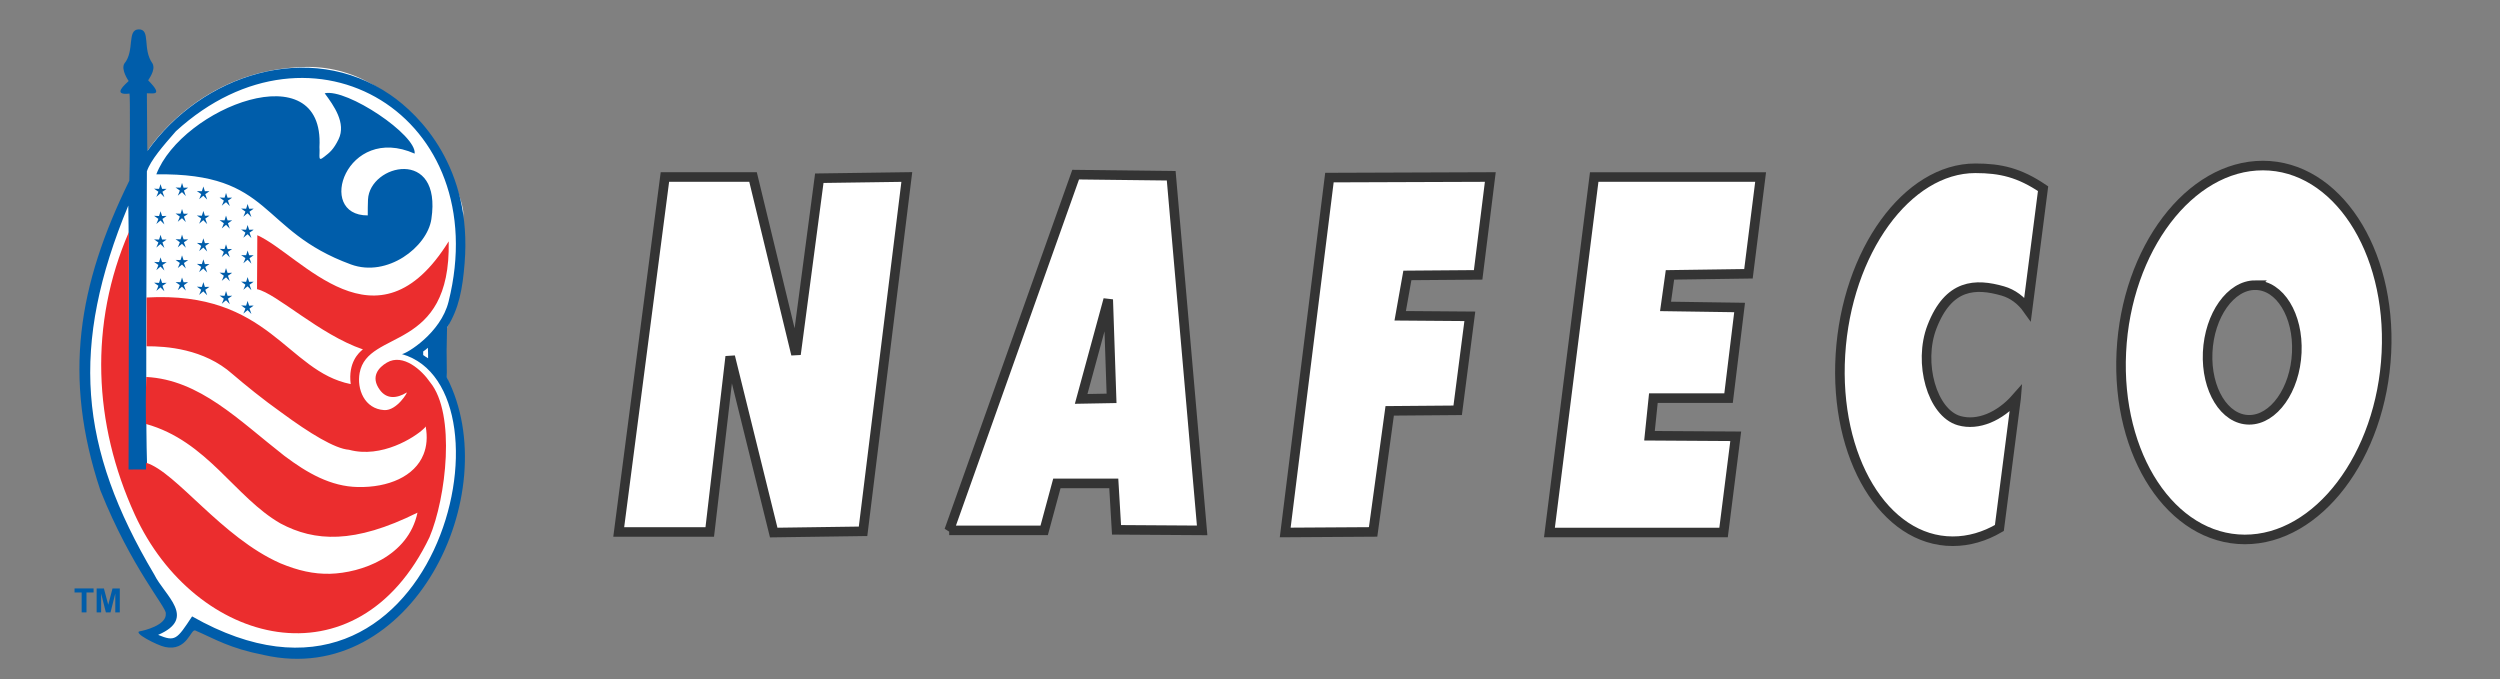 <?xml version="1.0" encoding="UTF-8" standalone="no"?>
<!-- Created with Inkscape (http://www.inkscape.org/) -->

<svg
   xmlns:dc="http://purl.org/dc/elements/1.1/"
   xmlns:cc="http://creativecommons.org/ns#"
   xmlns:rdf="http://www.w3.org/1999/02/22-rdf-syntax-ns#"
   xmlns:svg="http://www.w3.org/2000/svg"
   xmlns="http://www.w3.org/2000/svg"
   xmlns:xlink="http://www.w3.org/1999/xlink"
   xmlns:sodipodi="http://sodipodi.sourceforge.net/DTD/sodipodi-0.dtd"
   xmlns:inkscape="http://www.inkscape.org/namespaces/inkscape"
   width="460"
   height="125"
   viewBox="0 0 121.708 33.073"
   version="1.1"
   id="svg6592"
   inkscape:version="0.92.2 (5c3e80d, 2017-08-06)"
   sodipodi:docname="nafeco-logo-wht.svg">
  <rect x="0" y="0" width="121.708" height="33.073" fill="#808080" stroke="none"/>
  <defs
     id="defs6586">
    <linearGradient
       inkscape:collect="always"
       xlink:href="#linearGradient6604"
       id="linearGradient6415"
       gradientUnits="userSpaceOnUse"
       gradientTransform="matrix(4.73,0,0,4.784,112.524,-1589.336)"
       x1="28.297"
       y1="269.825"
       x2="22.965"
       y2="278.899" />
    <linearGradient
       inkscape:collect="always"
       id="linearGradient6604">
      <stop
         style="stop-color:#005daa;stop-opacity:1;"
         offset="0"
         id="stop6600" />
      <stop
         style="stop-color:#005daa;stop-opacity:0;"
         offset="1"
         id="stop6602" />
    </linearGradient>
  </defs>
  <sodipodi:namedview
     id="base"
     pagecolor="#ffffff"
     bordercolor="#666666"
     borderopacity="1.0"
     inkscape:pageopacity="0.0"
     inkscape:pageshadow="2"
     inkscape:zoom="5.6002856"
     inkscape:cx="55.850055"
     inkscape:cy="59.105214"
     inkscape:document-units="mm"
     inkscape:current-layer="g4509"
     showgrid="false"
     units="px"
     inkscape:window-width="1920"
     inkscape:window-height="1017"
     inkscape:window-x="-8"
     inkscape:window-y="-8"
     inkscape:window-maximized="1" />
  <g
     inkscape:label="Layer 1"
     inkscape:groupmode="layer"
     id="layer1"
     transform="translate(0,-263.927)">
    <polygon
       id="polygon4555"
       points="282.279,333.289 277.734,314.904 275.597,333.227 266.087,333.227 270.912,296.143 280.118,296.143 284.606,314.673 287.041,296.271 296.183,296.143 291.612,333.158 "
       style="fill:#ffffff;fill-opacity:1;stroke:#343434;stroke-width:1.001;stroke-miterlimit:4;stroke-dasharray:none;stroke-opacity:1"
       transform="matrix(0.466,0,0,0.466,-93.875,134.541)" />
    <path
       id="path4557"
       d="m 46.208,289.748 6.158,-17.319 4.652,0.055 1.506,17.264 -4.168,-0.027 -0.134,-2.26 h -2.77 l -0.618,2.286 h -4.625 z m 7.906,-6.428 -0.162,-4.812 -1.318,4.839 z"
       inkscape:connector-curvature="0"
       style="fill:#ffffff;fill-opacity:1;stroke:#343434;stroke-width:0.466;stroke-miterlimit:4;stroke-dasharray:none;stroke-opacity:1" />
    <polygon
       id="polygon4559"
       points="353.733,320.506 346.63,320.564 344.898,333.212 335.715,333.27 340.334,296.194 357.142,296.134 355.87,306.357 348.478,306.415 347.728,310.631 355.002,310.688 "
       style="fill:#ffffff;fill-opacity:1;stroke:#343434;stroke-width:1.001;stroke-miterlimit:4;stroke-dasharray:none;stroke-opacity:1"
       transform="matrix(0.466,0,0,0.466,-93.875,134.546)" />
    <polygon
       id="polygon4561"
       points="382.032,319.234 374.178,319.234 373.772,323.162 382.781,323.219 381.511,333.27 363.32,333.27 367.996,296.134 385.381,296.134 384.111,306.241 375.91,306.357 375.449,309.65 383.186,309.764 "
       style="fill:#ffffff;fill-opacity:1;stroke:#343434;stroke-width:1.001;stroke-miterlimit:4;stroke-dasharray:none;stroke-opacity:1"
       transform="matrix(0.466,0,0,0.466,-93.875,134.547)" />
    <g
       id="g4565"
       transform="matrix(0.466,0,0,0.466,-93.875,134.469)"
       style="fill:#ffffff;fill-opacity:1;stroke:#343434;stroke-width:1.001;stroke-miterlimit:4;stroke-dasharray:none;stroke-opacity:1">
      <path
         id="path4563"
         d="m 407.814,295.388 c -7.129,-0.002 -13.441,8.715 -14.096,19.477 -0.655,10.756 4.598,19.482 11.73,19.485 1.693,0.002 3.34,-0.487 4.875,-1.382 l 1.748,-13.561 10e-4,-0.01 c -1.693,1.928 -3.976,2.92 -5.949,2.357 -2.829,-0.809 -4.292,-6.032 -2.841,-9.797 1.744,-4.526 4.577,-4.558 7.393,-3.754 1.037,0.296 1.938,0.971 2.595,1.895 l 1.62,-12.578 c -2.482,-1.674 -4.421,-2.13 -7.076,-2.132 z"
         inkscape:connector-curvature="0"
         style="fill:#ffffff;fill-opacity:1;stroke:#343434;stroke-width:1.001;stroke-miterlimit:4;stroke-dasharray:none;stroke-opacity:1" />
    </g>
    <path
       id="path4567"
       d="m 116.178,281.104 c -0.246,5.027 -3.336,9.094 -6.899,9.085 -3.563,-0.01 -6.252,-4.091 -6.006,-9.117 0.246,-5.027 3.336,-9.094 6.9,-9.085 3.564,0.009 6.253,4.09 6.005,9.117 z m -6.381,-3.295 c -1.199,-0.003 -2.237,1.462 -2.321,3.273 -0.082,1.81 0.822,3.28 2.02,3.283 1.198,0.003 2.236,-1.461 2.319,-3.271 0.083,-1.81 -0.821,-3.281 -2.019,-3.284 z"
       inkscape:connector-curvature="0"
       style="fill:#ffffff;fill-opacity:1;stroke:#343434;stroke-width:0.466;stroke-miterlimit:4;stroke-dasharray:none;stroke-opacity:1" />
    <g
       id="g4803"
       transform="matrix(0.2,0,0,0.2,-23.628,331.094)">
      <g
         transform="translate(0,-562)"
         id="g4509">
        <path
           style="fill:#ffffff;stroke:#000000;stroke-width:0;stroke-linecap:butt;stroke-linejoin:miter;stroke-opacity:1;stroke-miterlimit:4;stroke-dasharray:none;fill-opacity:1"
           d="m 154.027,262.924 c 0,0 12.574,-20.13 38.653,-20.463 26.079,-0.333 38.41,31.161 38.243,35.66 -0.167,4.499 -2.015,24.825 -3.965,27.785 -1.95,2.96 -0.046,12.129 -0.046,12.129 0,0 5.761,22.409 3.261,26.408 -2.5,3.999 -4.499,22.579 -14.581,29.995 -10.082,7.415 -19.746,12.165 -26.079,10.915 -6.332,-1.25 -23.374,-4.684 -23.996,-6.915 -0.621,-2.232 -4.166,4.249 -4.166,4.249 l -6.999,-2.083 5.332,-3.666 -0.167,-2.999 c 0,0 -13.664,-22.913 -13.414,-23.329 0.25,-0.417 -10.748,-27.495 -7.165,-39.66 3.583,-12.164 4.166,-28.911 10.248,-36.993 6.082,-8.082 4.839,-11.031 4.839,-11.031 z"
           id="path880"
           inkscape:connector-curvature="0" />
        <path
           style="fill:#005daa"
           inkscape:connector-curvature="0"
           id="path4499"
           d="m 215.966,312.358 c -0.038,-0.013 -0.077,-0.02 -0.117,-0.034 0.015,0.03 0.056,0.04 0.117,0.034 z m 7.175,-32.853 c 2.632,-17.527 -14.982,-13.416 -15.426,-4.778 -0.059,1.42 -0.059,2.397 -0.059,3.875 -12.794,0.06 -5.192,-22.395 11.417,-15.043 0.547,-4.495 -16.505,-15.928 -21.903,-14.686 2.219,3.001 5.279,7.262 3.385,11.183 -1.227,2.513 -2.172,3.252 -3.52,4.289 -1.641,1.316 -0.976,-0.134 -1.139,-2.381 1.288,-23.164 -33.47,-9.614 -39.71,6.64 28.515,-0.414 24.727,13.638 47.387,21.935 8.861,3.238 18.548,-4.247 19.568,-11.034 z m -56.534,-4.836 c 0.591,-0.489 0.887,-0.77 1.035,-0.859 0.281,0.312 0.398,0.444 0.931,0.948 -0.252,-0.785 -0.355,-0.962 -0.473,-1.332 0.34,-0.237 0.487,-0.312 1.02,-0.726 -0.458,0.016 -1.095,0.03 -1.11,0.016 -0.177,-0.504 -0.25,-0.77 -0.369,-1.154 -0.089,0.325 -0.192,0.606 -0.37,1.154 -0.532,-0.016 -0.8,-0.016 -1.213,-0.044 0.518,0.368 0.651,0.458 1.05,0.738 -0.147,0.444 -0.206,0.593 -0.501,1.259 z m -10.42,-0.57 c 0.592,-0.49 0.872,-0.785 1.034,-0.874 0.283,0.311 0.4,0.444 0.934,0.962 -0.268,-0.784 -0.356,-0.978 -0.476,-1.347 0.34,-0.235 0.489,-0.294 1.022,-0.709 -0.459,0.015 -1.094,0.015 -1.109,0.015 -0.179,-0.503 -0.253,-0.785 -0.384,-1.168 -0.074,0.324 -0.178,0.621 -0.356,1.153 -0.533,-0.014 -0.798,0 -1.213,-0.043 0.518,0.37 0.651,0.458 1.05,0.738 -0.147,0.444 -0.205,0.607 -0.502,1.273 z m 5.217,-0.29 c 0.591,-0.488 0.888,-0.782 1.036,-0.872 0.294,0.31 0.412,0.458 0.93,0.961 -0.251,-0.783 -0.34,-0.976 -0.459,-1.346 0.341,-0.236 0.474,-0.295 1.021,-0.709 -0.458,0.014 -1.109,0.029 -1.109,0.014 -0.177,-0.503 -0.251,-0.784 -0.383,-1.167 -0.074,0.324 -0.178,0.62 -0.356,1.153 -0.532,-0.014 -0.799,0 -1.213,-0.044 0.518,0.37 0.637,0.458 1.035,0.739 -0.147,0.443 -0.205,0.607 -0.502,1.271 z m 10.71,2.435 c 0.592,-0.488 0.887,-0.784 1.052,-0.858 0.28,0.312 0.398,0.443 0.916,0.947 -0.252,-0.783 -0.34,-0.961 -0.459,-1.346 0.341,-0.222 0.474,-0.296 1.021,-0.71 -0.458,0.014 -1.109,0.029 -1.109,0.014 -0.176,-0.502 -0.25,-0.783 -0.384,-1.166 -0.075,0.339 -0.178,0.619 -0.354,1.166 -0.533,-0.014 -0.799,-0.014 -1.213,-0.044 0.517,0.371 0.636,0.459 1.035,0.741 -0.134,0.442 -0.208,0.592 -0.505,1.256 z m 5.252,2.681 c 0.592,-0.487 0.887,-0.784 1.051,-0.857 0.28,0.311 0.398,0.443 0.917,0.947 -0.252,-0.784 -0.34,-0.962 -0.459,-1.332 0.341,-0.236 0.488,-0.311 1.006,-0.725 -0.444,0.015 -1.079,0.03 -1.095,0.015 -0.177,-0.502 -0.251,-0.769 -0.385,-1.168 -0.074,0.341 -0.176,0.622 -0.354,1.168 -0.533,-0.015 -0.798,-0.015 -1.213,-0.044 0.518,0.371 0.637,0.458 1.036,0.739 -0.135,0.443 -0.208,0.591 -0.504,1.257 z m -21.179,1.769 c 0.592,-0.488 0.872,-0.783 1.034,-0.858 0.283,0.311 0.4,0.444 0.934,0.948 -0.268,-0.783 -0.356,-0.962 -0.476,-1.333 0.34,-0.237 0.489,-0.309 1.022,-0.725 -0.459,0.017 -1.094,0.031 -1.109,0.017 -0.179,-0.503 -0.253,-0.771 -0.384,-1.17 -0.074,0.34 -0.178,0.622 -0.356,1.17 -0.533,-0.017 -0.798,-0.017 -1.213,-0.045 0.518,0.37 0.651,0.458 1.05,0.739 -0.147,0.444 -0.205,0.593 -0.502,1.257 z m 5.217,-0.543 c 0.591,-0.488 0.888,-0.784 1.036,-0.874 0.294,0.311 0.412,0.445 0.93,0.948 -0.251,-0.769 -0.34,-0.963 -0.459,-1.332 0.341,-0.237 0.474,-0.296 1.021,-0.71 -0.458,0.015 -1.109,0.015 -1.109,0.015 -0.177,-0.502 -0.251,-0.784 -0.383,-1.169 -0.074,0.326 -0.178,0.622 -0.356,1.154 -0.532,-0.015 -0.799,-0.015 -1.213,-0.043 0.518,0.37 0.637,0.458 1.035,0.739 -0.147,0.443 -0.205,0.605 -0.502,1.272 z m 5.203,0.478 c 0.591,-0.488 0.887,-0.784 1.035,-0.874 0.281,0.311 0.398,0.459 0.931,0.961 -0.252,-0.784 -0.355,-0.975 -0.473,-1.345 0.34,-0.237 0.487,-0.296 1.02,-0.709 -0.458,0.014 -1.095,0.029 -1.11,0.014 -0.177,-0.503 -0.25,-0.784 -0.369,-1.167 -0.089,0.34 -0.192,0.619 -0.37,1.167 -0.532,-0.03 -0.8,-0.014 -1.213,-0.059 0.518,0.37 0.651,0.458 1.05,0.739 -0.147,0.446 -0.206,0.606 -0.501,1.273 z m 5.507,1.138 c 0.592,-0.486 0.887,-0.783 1.052,-0.872 0.28,0.312 0.398,0.443 0.916,0.947 -0.252,-0.771 -0.34,-0.961 -0.459,-1.331 0.341,-0.238 0.474,-0.297 1.021,-0.71 -0.458,0.014 -1.109,0.014 -1.109,0.014 -0.176,-0.501 -0.25,-0.783 -0.384,-1.168 -0.075,0.327 -0.178,0.621 -0.354,1.155 -0.533,-0.015 -0.799,-0.015 -1.213,-0.046 0.517,0.37 0.636,0.459 1.035,0.74 -0.134,0.445 -0.208,0.607 -0.505,1.271 z m 5.252,2.263 c 0.592,-0.473 0.887,-0.769 1.051,-0.856 0.28,0.309 0.398,0.442 0.917,0.945 -0.252,-0.768 -0.34,-0.96 -0.459,-1.331 0.341,-0.236 0.488,-0.296 1.006,-0.725 -0.444,0.03 -1.079,0.03 -1.095,0.03 -0.177,-0.516 -0.251,-0.784 -0.385,-1.168 -0.074,0.326 -0.176,0.622 -0.354,1.153 -0.533,-0.015 -0.798,-0.015 -1.213,-0.043 0.518,0.37 0.637,0.458 1.036,0.739 -0.135,0.444 -0.208,0.592 -0.504,1.256 z m -21.179,2.4 c 0.592,-0.488 0.872,-0.785 1.034,-0.859 0.283,0.312 0.4,0.445 0.934,0.948 -0.268,-0.784 -0.356,-0.961 -0.476,-1.347 0.34,-0.221 0.489,-0.295 1.022,-0.709 -0.459,0.016 -1.094,0.029 -1.109,0.016 -0.179,-0.502 -0.253,-0.784 -0.384,-1.169 -0.074,0.341 -0.178,0.622 -0.356,1.169 -0.533,-0.016 -0.798,-0.016 -1.213,-0.045 0.518,0.369 0.651,0.458 1.05,0.739 -0.147,0.444 -0.205,0.59 -0.502,1.257 z m 5.217,-0.049 c 0.591,-0.473 0.888,-0.769 1.036,-0.856 0.294,0.31 0.412,0.442 0.93,0.945 -0.251,-0.769 -0.34,-0.96 -0.459,-1.331 0.341,-0.238 0.474,-0.296 1.021,-0.711 -0.458,0.016 -1.109,0.016 -1.109,0.016 -0.177,-0.518 -0.251,-0.784 -0.383,-1.168 -0.074,0.326 -0.178,0.622 -0.356,1.153 -0.532,-0.014 -0.799,-0.014 -1.213,-0.043 0.518,0.368 0.637,0.458 1.035,0.739 -0.147,0.443 -0.205,0.59 -0.502,1.256 z m 5.203,0.917 c 0.591,-0.487 0.887,-0.782 1.035,-0.871 0.281,0.31 0.398,0.458 0.931,0.96 -0.252,-0.783 -0.355,-0.976 -0.473,-1.344 0.34,-0.237 0.487,-0.296 1.02,-0.712 -0.458,0.016 -1.095,0.03 -1.11,0.016 -0.177,-0.504 -0.25,-0.784 -0.369,-1.168 -0.089,0.34 -0.192,0.621 -0.37,1.168 -0.532,-0.03 -0.8,-0.016 -1.213,-0.059 0.518,0.37 0.651,0.458 1.05,0.739 -0.147,0.459 -0.206,0.607 -0.501,1.271 z m 5.507,1.437 c 0.592,-0.474 0.887,-0.77 1.052,-0.857 0.28,0.31 0.398,0.442 0.916,0.945 -0.252,-0.784 -0.34,-0.962 -0.459,-1.331 0.341,-0.236 0.474,-0.312 1.021,-0.726 -0.458,0.016 -1.109,0.03 -1.109,0.03 -0.176,-0.517 -0.25,-0.783 -0.384,-1.167 -0.075,0.323 -0.178,0.604 -0.354,1.153 -0.533,-0.016 -0.799,-0.016 -1.213,-0.045 0.517,0.371 0.636,0.459 1.035,0.741 -0.134,0.444 -0.208,0.59 -0.505,1.257 z m 5.252,1.523 c 0.592,-0.489 0.887,-0.785 1.051,-0.872 0.28,0.31 0.398,0.443 0.917,0.958 -0.252,-0.783 -0.34,-0.975 -0.459,-1.344 0.341,-0.237 0.488,-0.295 1.006,-0.71 -0.444,0.015 -1.079,0.015 -1.095,0.015 -0.177,-0.503 -0.251,-0.785 -0.385,-1.168 -0.074,0.325 -0.176,0.621 -0.354,1.154 -0.533,-0.015 -0.798,0 -1.213,-0.043 0.518,0.368 0.637,0.458 1.036,0.738 -0.135,0.444 -0.208,0.607 -0.504,1.272 z m -21.179,1.673 c 0.592,-0.489 0.872,-0.784 1.034,-0.873 0.283,0.31 0.4,0.443 0.934,0.961 -0.268,-0.784 -0.356,-0.976 -0.476,-1.345 0.34,-0.237 0.489,-0.296 1.022,-0.711 -0.459,0.016 -1.094,0.029 -1.109,0.016 -0.179,-0.503 -0.253,-0.784 -0.384,-1.167 -0.074,0.323 -0.178,0.62 -0.356,1.152 -0.533,-0.014 -0.798,0 -1.213,-0.044 0.518,0.371 0.651,0.459 1.05,0.74 -0.147,0.443 -0.205,0.605 -0.502,1.271 z m 5.217,-0.507 c 0.591,-0.473 0.888,-0.768 1.036,-0.857 0.294,0.31 0.412,0.443 0.93,0.946 -0.251,-0.77 -0.34,-0.961 -0.459,-1.332 0.341,-0.237 0.474,-0.294 1.021,-0.708 -0.458,0.014 -1.109,0.014 -1.109,0.014 -0.177,-0.502 -0.251,-0.784 -0.383,-1.168 -0.074,0.325 -0.178,0.622 -0.356,1.154 -0.532,-0.015 -0.799,-0.015 -1.213,-0.045 0.518,0.37 0.637,0.459 1.035,0.74 -0.147,0.443 -0.205,0.605 -0.502,1.256 z m 5.203,0.971 c 0.591,-0.473 0.887,-0.769 1.035,-0.858 0.281,0.311 0.398,0.443 0.931,0.947 -0.252,-0.784 -0.355,-0.962 -0.473,-1.332 0.34,-0.237 0.487,-0.311 1.02,-0.725 -0.458,0.015 -1.095,0.029 -1.11,0.029 -0.177,-0.517 -0.25,-0.783 -0.369,-1.167 -0.089,0.325 -0.192,0.605 -0.37,1.153 -0.532,-0.015 -0.8,-0.015 -1.213,-0.044 0.518,0.369 0.651,0.458 1.05,0.739 -0.147,0.444 -0.206,0.592 -0.501,1.258 z m 5.507,2.137 c 0.592,-0.472 0.887,-0.768 1.052,-0.857 0.28,0.31 0.398,0.444 0.916,0.947 -0.252,-0.771 -0.34,-0.963 -0.459,-1.333 0.341,-0.236 0.474,-0.295 1.021,-0.725 -0.458,0.016 -1.109,0.029 -1.109,0.029 -0.176,-0.517 -0.25,-0.782 -0.384,-1.167 -0.075,0.326 -0.178,0.606 -0.354,1.154 -0.533,-0.016 -0.799,-0.016 -1.213,-0.045 0.517,0.37 0.636,0.459 1.035,0.74 -0.134,0.444 -0.208,0.591 -0.505,1.257 z m 5.252,2.182 c 0.592,-0.473 0.887,-0.771 1.051,-0.858 0.28,0.31 0.398,0.444 0.917,0.946 -0.252,-0.784 -0.34,-0.961 -0.459,-1.331 0.341,-0.238 0.488,-0.311 1.006,-0.726 -0.444,0.015 -1.079,0.029 -1.095,0.029 -0.177,-0.516 -0.251,-0.784 -0.385,-1.167 -0.074,0.325 -0.176,0.606 -0.354,1.153 -0.533,-0.015 -0.798,-0.015 -1.213,-0.045 0.518,0.37 0.637,0.458 1.036,0.741 -0.135,0.444 -0.208,0.592 -0.504,1.258 z m -21.179,0.262 c 0.592,-0.475 0.872,-0.771 1.034,-0.858 0.283,0.311 0.4,0.442 0.934,0.945 -0.268,-0.783 -0.356,-0.961 -0.476,-1.331 0.34,-0.236 0.489,-0.311 1.022,-0.724 -0.459,0.015 -1.094,0.028 -1.109,0.028 -0.179,-0.517 -0.253,-0.783 -0.384,-1.168 -0.074,0.327 -0.178,0.608 -0.356,1.155 -0.533,-0.015 -0.798,-0.015 -1.213,-0.044 0.518,0.369 0.651,0.458 1.05,0.738 -0.147,0.444 -0.205,0.592 -0.502,1.259 z m 5.217,-0.161 c 0.591,-0.472 0.888,-0.769 1.036,-0.856 0.294,0.31 0.412,0.444 0.93,0.945 -0.251,-0.783 -0.34,-0.961 -0.459,-1.331 0.341,-0.236 0.474,-0.312 1.021,-0.724 -0.458,0.014 -1.109,0.028 -1.109,0.028 -0.177,-0.519 -0.251,-0.783 -0.383,-1.168 -0.074,0.325 -0.178,0.606 -0.356,1.153 -0.532,-0.014 -0.799,-0.014 -1.213,-0.044 0.518,0.371 0.637,0.459 1.035,0.739 -0.147,0.445 -0.205,0.593 -0.502,1.258 z m 5.203,1.145 c 0.591,-0.489 0.887,-0.785 1.035,-0.874 0.281,0.311 0.398,0.459 0.931,0.961 -0.252,-0.783 -0.355,-0.976 -0.473,-1.345 0.34,-0.237 0.487,-0.296 1.02,-0.711 -0.458,0.016 -1.095,0.031 -1.11,0.016 -0.177,-0.502 -0.25,-0.784 -0.369,-1.168 -0.089,0.338 -0.192,0.622 -0.37,1.168 -0.532,-0.03 -0.8,-0.016 -1.213,-0.06 0.518,0.37 0.651,0.459 1.05,0.741 -0.147,0.442 -0.206,0.606 -0.501,1.272 z m 5.507,2.163 c 0.592,-0.489 0.887,-0.786 1.052,-0.858 0.28,0.296 0.398,0.443 0.916,0.948 -0.252,-0.786 -0.34,-0.979 -0.459,-1.347 0.341,-0.237 0.474,-0.296 1.021,-0.71 -0.458,0.016 -1.109,0.03 -1.109,0.016 -0.176,-0.503 -0.25,-0.784 -0.384,-1.17 -0.075,0.34 -0.178,0.622 -0.354,1.17 -0.533,-0.016 -0.799,-0.016 -1.213,-0.06 0.517,0.37 0.636,0.473 1.035,0.755 -0.134,0.442 -0.208,0.59 -0.505,1.256 z m 5.252,2.389 c 0.592,-0.474 0.887,-0.769 1.051,-0.858 0.28,0.312 0.398,0.443 0.917,0.946 -0.252,-0.77 -0.34,-0.962 -0.459,-1.331 0.341,-0.238 0.488,-0.297 1.006,-0.726 -0.444,0.03 -1.079,0.03 -1.095,0.03 -0.177,-0.518 -0.251,-0.785 -0.385,-1.167 -0.074,0.325 -0.176,0.606 -0.354,1.153 -0.533,-0.015 -0.798,-0.015 -1.213,-0.044 0.518,0.369 0.637,0.458 1.036,0.739 -0.135,0.444 -0.208,0.592 -0.504,1.258 z m 5.044,83.103 c 35.836,8.104 59.043,-39.153 44.502,-67.58 -0.089,-6.524 -0.089,-6.791 0.046,-12.129 2.928,-4.673 3.769,-9.437 4.273,-15.648 1.893,-23.295 -10.93,-36.105 -18.043,-40.986 -19.789,-13.621 -45.999,-4.925 -59.161,13.652 -0.089,0.147 -0.089,-11.595 -0.135,-14.05 1.316,-0.061 4.202,0.769 0.326,-3.137 -0.089,-0.089 1.923,-2.44 1.048,-4.111 -2.543,-3.505 -0.367,-8.327 -3.34,-8.313 -2.974,0.03 -0.917,5.207 -3.521,8.327 -0.888,1.494 1.05,4.245 1.05,4.245 -0.799,0.799 -4.185,3.565 0.207,3.062 0.179,-0.029 0.104,18.474 -0.043,21.198 -12.469,25.424 -16.254,47.697 -7.042,75.401 7.589,19.005 16.256,28.619 15.915,29.979 0.267,2.826 -5.37,4.156 -6.256,4.289 -1.982,0.295 4.17,3.447 6.095,3.845 5.382,1.124 6.226,-4.512 7.35,-4.022 5.013,2.175 8.283,4.306 16.729,5.978 z m 33.556,-73.257 c 29.363,8.341 8.353,97.673 -51.069,63.847 -3.727,5.68 -4.125,6.213 -8.268,4.5 9.555,-4.114 1.569,-9.543 -0.961,-14.719 -18.399,-30.986 -20.483,-55.582 -6.301,-89.78 0.076,4.646 0.076,5.326 0.076,10.221 -0.061,21.668 -0.135,24.211 -0.592,55.584 0.843,0.132 3.164,1.581 5.146,-0.119 -0.251,-8.682 -0.399,-13.489 -0.104,-74.027 0.917,-2.721 3.98,-6.227 7.056,-9.748 33.278,-30.409 77.618,-3.608 66.378,41.472 -1.905,7.69 -10.24,12.688 -11.361,12.769 z m 5.18,0.233 v -0.872 c 0.53,-0.342 0.783,-0.576 1.138,-0.902 0.075,1.006 0.045,1.465 0.059,2.561 -0.445,-0.237 -0.769,-0.503 -1.197,-0.787 z" />
        <path
           style="fill:#eb2d2e"
           inkscape:connector-curvature="0"
           id="path4501"
           d="m 153.737,317.924 v 0.254 c -0.144,4.564 -0.112,7.02 -0.081,11.127 0.001,0.02 0.001,0.041 0.014,0.061 14.945,4.156 21.618,17.832 32.751,24.221 8.306,4.422 17.918,5.033 33.338,-2.633 -2.247,10.723 -13.755,14.672 -21.253,14.879 -4.032,0.102 -7.854,-0.779 -12.112,-2.549 -14.337,-6.305 -25.354,-22.228 -32.711,-24.482 -0.001,0.584 -0.004,1.004 -0.006,1.637 l -4.245,0.015 c 0,-1.585 0.118,-57.881 0.074,-57.793 -9.688,22.364 -8.683,46.597 1.449,68.78 14.614,31.979 54.118,42.289 71.732,5.488 4.024,-9.525 6.478,-29.996 0.133,-37.73 -1.996,-2.912 -6.551,-7.085 -10.5,-4.777 -1.998,1.169 -4.083,3.417 -1.73,6.641 1.641,2.277 4.095,2.146 6.536,0.65 0.399,-0.25 -2.366,4.467 -5.472,4.275 -4.836,-0.297 -6.685,-5.146 -5.976,-9.037 1.968,-10.811 22.229,-4.837 21.682,-32.037 -17.48,28.115 -35.924,3.27 -46.588,-1.495 0.015,3.788 -0.074,8.874 -0.074,13.137 4.687,0.989 15.233,11.062 25.778,14.657 -1.033,0.797 -3.638,3.225 -2.97,8.445 -15.664,-3.123 -19.777,-22.748 -49.697,-21.077 0.03,4.23 0.014,4.808 0.009,11.875 4.688,-0.028 13.937,0.563 20.905,6.761 3.06,2.619 7.467,6.213 12.022,9.436 6.744,4.965 12.938,8.754 16.344,8.992 7.942,2.162 15.989,-3.031 18.133,-5.073 0.281,-0.25 0.46,-0.458 0.534,-0.605 0.473,2.618 0.25,4.882 -0.534,6.819 -2.144,5.354 -8.563,8.076 -15.958,7.93 -6.601,-0.116 -12.33,-3.391 -17.923,-7.607 -11.112,-8.675 -20.586,-18.508 -33.604,-19.185 z" />
        <g
           id="g4507">
          <path
             style="fill:#005daa"
             inkscape:connector-curvature="0"
             id="path4503"
             d="m 138.013,375.232 v -4.846 h -1.731 V 369.4 h 4.635 v 0.986 h -1.727 v 4.846 z" />
          <path
             style="fill:#005daa"
             inkscape:connector-curvature="0"
             id="path4505"
             d="M 141.663,375.232 V 369.4 h 1.763 l 1.058,3.979 1.045,-3.979 h 1.768 v 5.832 h -1.096 v -4.591 l -1.157,4.591 h -1.135 l -1.152,-4.591 v 4.591 z" />
        </g>
      </g>
    </g>
  </g>
</svg>
